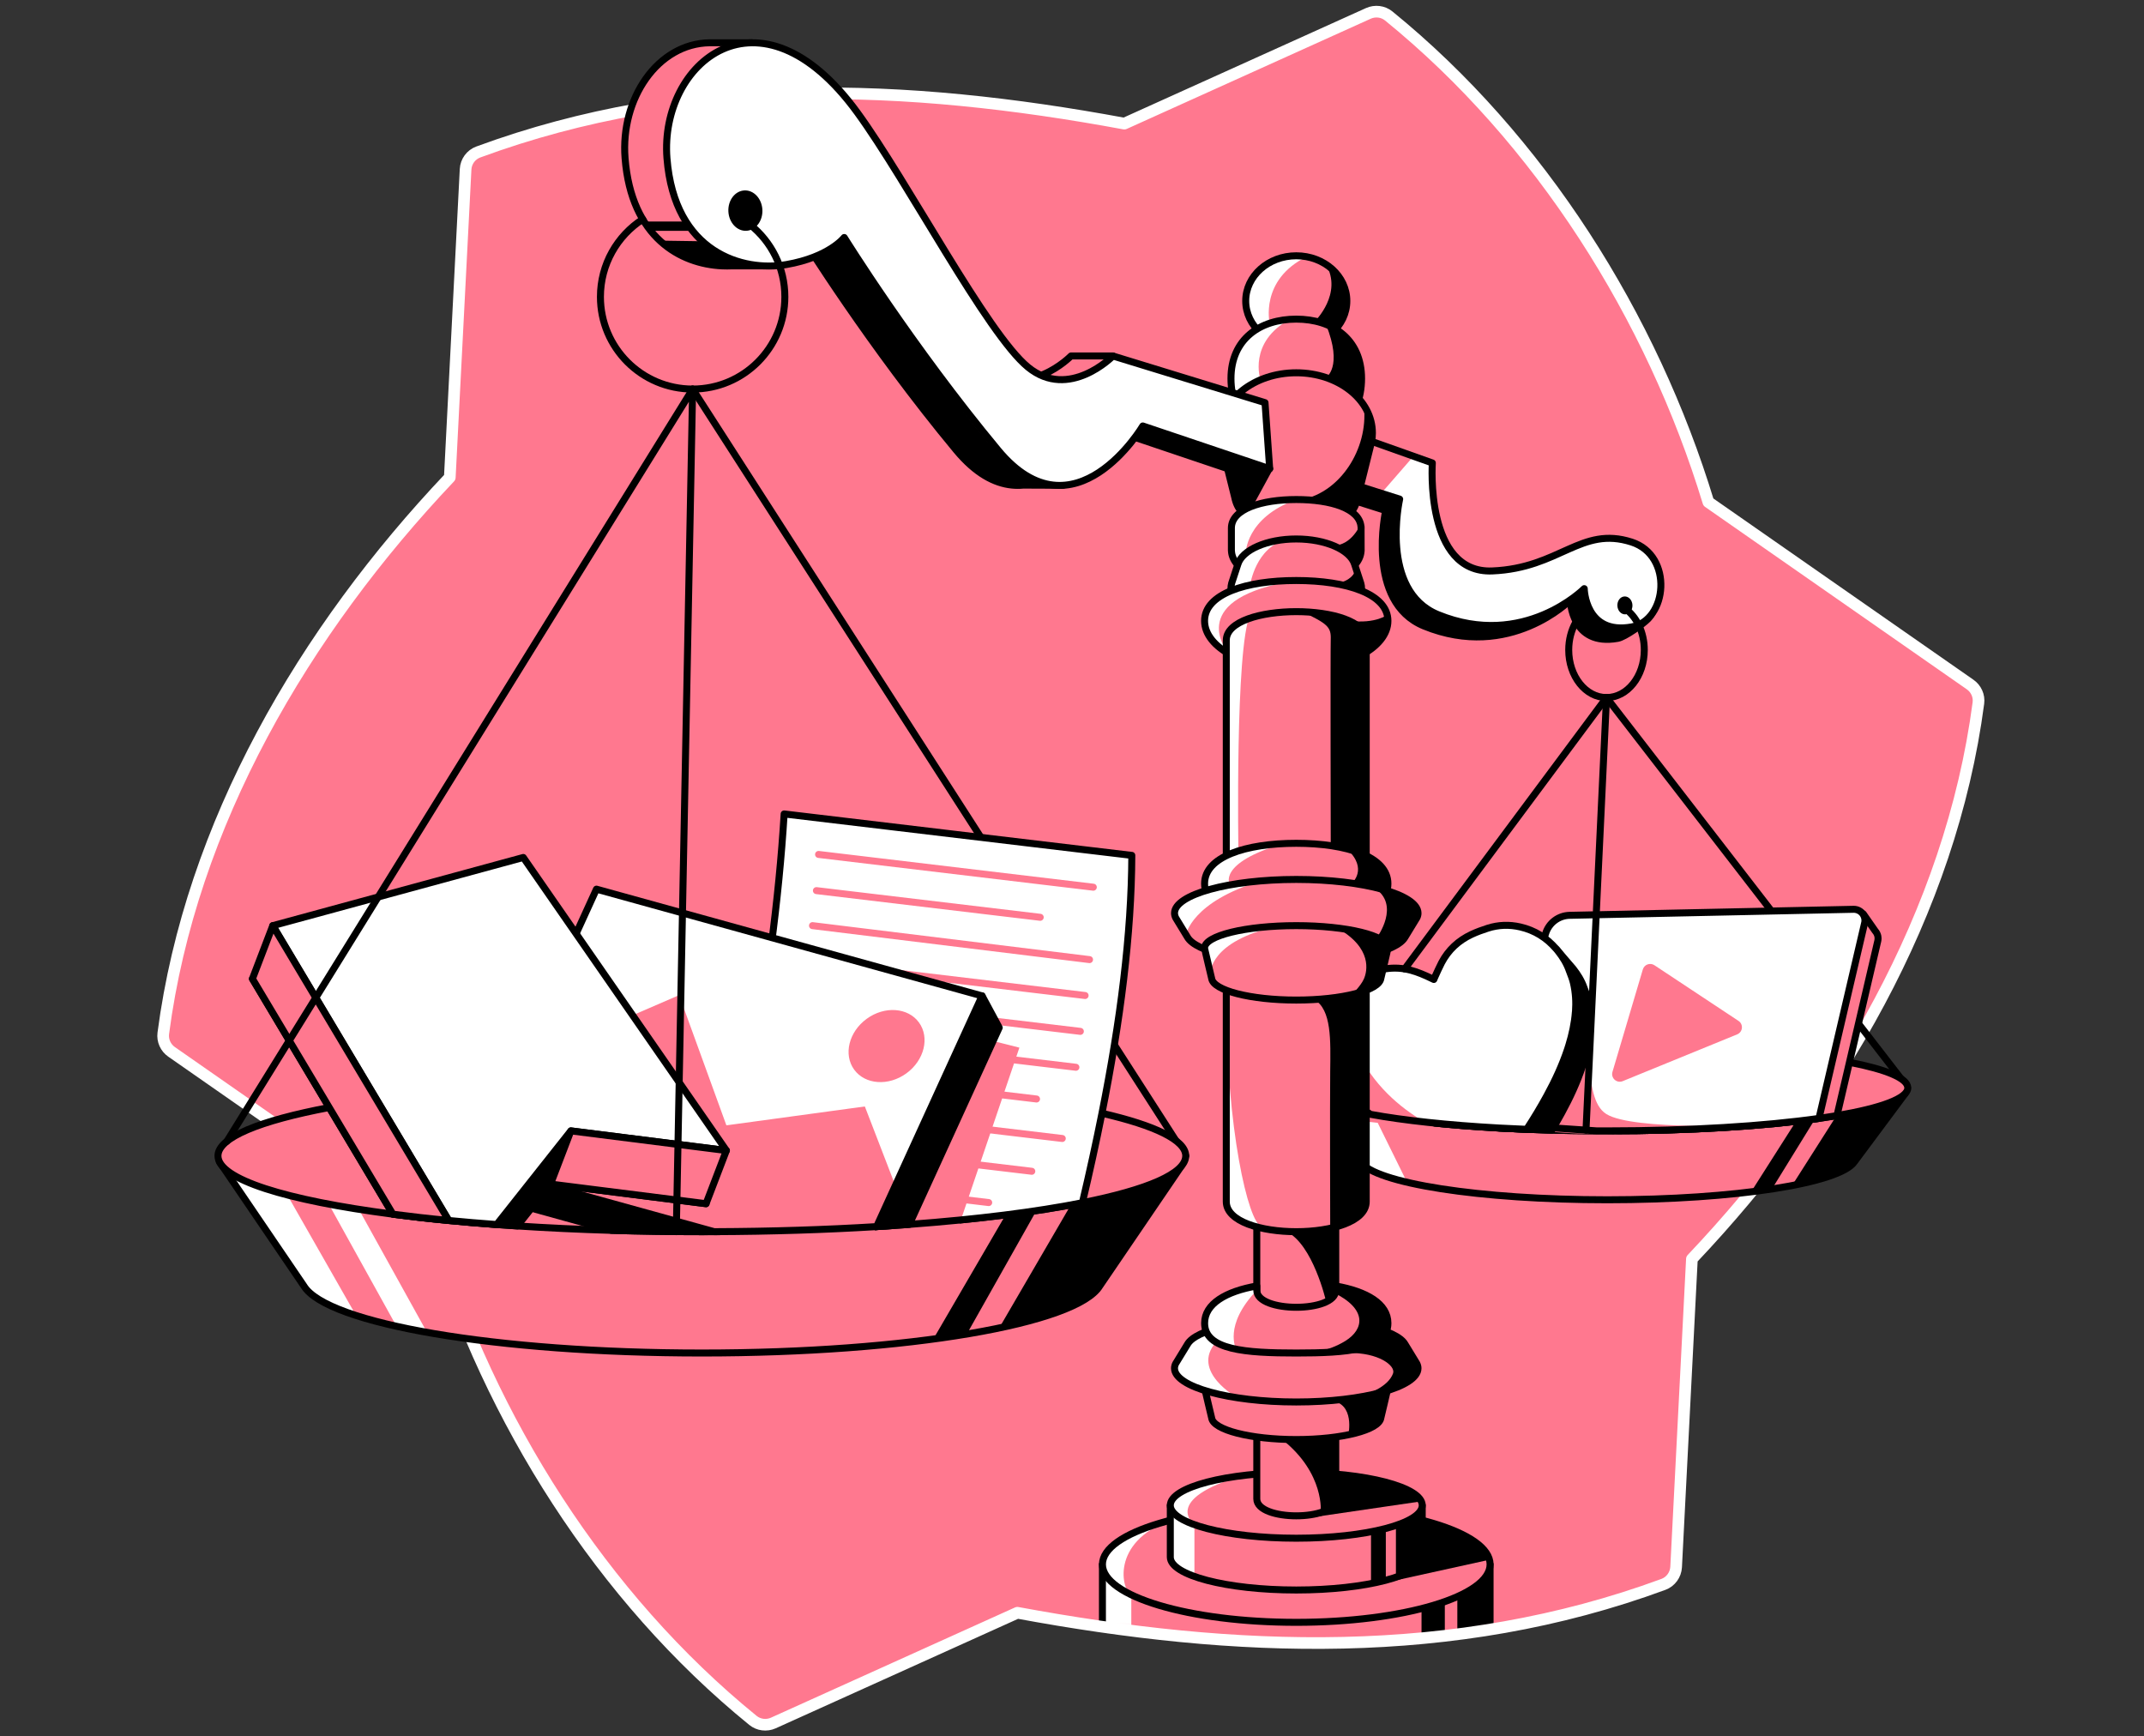 <svg width="368" height="298" viewBox="0 0 368 298" fill="none" xmlns="http://www.w3.org/2000/svg">
<rect x="0" y="0" width="368" height="298" fill="#333333" stroke="none"/>
<path d="M293.229 86.169C283.547 54.347 264.373 23.883 238.366 2.743C237.381 1.942 236.023 1.78 234.865 2.3L192.982 21.216C155.571 14.287 118.168 12.8 82.096 26.086C80.841 26.547 79.985 27.72 79.915 29.056C79.388 39.294 77.204 81.929 77.204 81.929C52.248 108.265 32.745 141.403 28.027 177.339C27.868 178.578 28.425 179.807 29.447 180.519L74.374 211.831C84.058 243.653 103.233 274.121 129.24 295.257C130.225 296.058 131.582 296.22 132.737 295.7L174.624 276.784C212.031 283.709 249.438 285.2 285.51 271.914C286.761 271.453 287.621 270.269 287.694 268.937L290.402 216.071C315.354 189.732 334.857 156.597 339.575 120.661C339.738 119.422 339.181 118.193 338.159 117.481L293.229 86.169Z" fill="#FF788F"/>
<mask id="mask0_6157_698" style="mask-type:alpha" maskUnits="userSpaceOnUse" x="28" y="2" width="312" height="294">
<path d="M293.229 86.169C283.547 54.347 264.373 23.883 238.366 2.743C237.381 1.942 236.023 1.78 234.865 2.3L192.982 21.216C155.571 14.287 118.168 12.8 82.096 26.086C80.841 26.547 79.985 27.72 79.915 29.056C79.388 39.294 77.204 81.929 77.204 81.929C52.248 108.265 32.745 141.403 28.027 177.339C27.868 178.578 28.425 179.807 29.447 180.519L74.374 211.831C84.058 243.653 103.233 274.121 129.24 295.257C130.225 296.058 131.582 296.22 132.737 295.7L174.624 276.784C212.031 283.709 249.438 285.2 285.51 271.914C286.761 271.453 287.621 270.269 287.694 268.937L290.402 216.071C315.354 189.732 334.857 156.597 339.575 120.661C339.738 119.422 339.181 118.193 338.159 117.481L293.229 86.169Z" fill="#FF642D"/>
</mask>
<g mask="url(#mask0_6157_698)">
<path d="M189.223 268.476V279.404C189.223 284.901 204.117 289.354 222.491 289.354C240.864 289.354 255.759 284.897 255.759 279.404V268.476H189.219H189.223Z" fill="#FF788F"/>
<path d="M194.178 273.7V284.628C194.178 284.628 189.226 282.986 189.226 280.894C189.226 278.802 188.909 270.044 188.909 270.044L194.178 273.7V273.7Z" fill="white"/>
<path d="M189.223 268.476V279.404C189.223 284.901 204.117 289.354 222.491 289.354C240.864 289.354 255.759 284.897 255.759 279.404V268.476H189.219H189.223Z" stroke="black" stroke-width="1.2" stroke-linecap="round" stroke-linejoin="round"/>
<path d="M222.494 278.426C240.867 278.426 255.762 273.971 255.762 268.476C255.762 262.98 240.867 258.525 222.494 258.525C204.121 258.525 189.226 262.98 189.226 268.476C189.226 273.971 204.121 278.426 222.494 278.426Z" fill="#FF788F"/>
<path d="M200.874 260.909C190.544 264.709 192.547 272.98 194.178 273.7C195.808 274.419 185.899 270 190.4 265.845C196.31 260.388 200.874 260.909 200.874 260.909Z" fill="white"/>
<path d="M222.494 278.426C240.867 278.426 255.762 273.971 255.762 268.476C255.762 262.98 240.867 258.525 222.494 258.525C204.121 258.525 189.226 262.98 189.226 268.476C189.226 273.971 204.121 278.426 222.494 278.426Z" stroke="black" stroke-width="1.2" stroke-linecap="round" stroke-linejoin="round"/>
<path d="M200.874 258.344V267.232C200.874 270.35 210.551 272.877 222.494 272.877C234.437 272.877 244.114 270.35 244.114 267.232V258.344H200.878H200.874Z" fill="#FF788F"/>
<path d="M205.014 261.665V270.685L200.874 268.475V267.232V258.344L205.014 261.665Z" fill="white"/>
<path d="M200.874 258.344V267.232C200.874 270.35 210.551 272.877 222.494 272.877C234.437 272.877 244.114 270.35 244.114 267.232V258.344H200.878H200.874Z" stroke="black" stroke-width="1.2" stroke-linecap="round" stroke-linejoin="round"/>
<path d="M222.494 263.989C234.435 263.989 244.114 261.462 244.114 258.344C244.114 255.227 234.435 252.699 222.494 252.699C210.554 252.699 200.874 255.227 200.874 258.344C200.874 261.462 210.554 263.989 222.494 263.989Z" fill="#FF788F"/>
<path d="M213.245 253.242C199.232 257.385 205.014 261.665 205.014 261.665C205.014 261.665 200.874 260.274 200.874 258.344C200.874 254.983 204.128 255.736 207.747 254.216C211.367 252.696 213.245 253.238 213.245 253.238V253.242Z" fill="white"/>
<path d="M222.494 263.989C234.435 263.989 244.114 261.462 244.114 258.344C244.114 255.227 234.435 252.699 222.494 252.699C210.554 252.699 200.874 255.227 200.874 258.344C200.874 261.462 210.554 263.989 222.494 263.989Z" stroke="black" stroke-width="1.2" stroke-linecap="round" stroke-linejoin="round"/>
<path d="M239.599 261.798V270.686C239.599 270.686 242.713 269.793 243.391 268.682C244.07 267.572 244.111 266.996 244.111 266.996V259.584C244.111 259.584 243.639 259.89 241.853 260.861C240.067 261.831 239.595 261.801 239.595 261.801L239.599 261.798Z" fill="black"/>
<path d="M237.865 262.314V271.202L235.323 271.778V262.89L237.865 262.314Z" fill="black"/>
<path d="M238.706 271.412L255.26 267.771C255.26 267.771 256.611 266.373 252.988 264.487C249.365 262.602 244.535 261.019 244.535 261.019L244.111 266.993L238.706 271.412V271.412Z" fill="black"/>
<path d="M250.139 274.013V284.942C250.139 284.942 253.53 283.396 254.434 282.197C255.338 280.998 255.766 279.404 255.766 279.404L255.511 269.708C255.511 269.708 255.024 271.283 252.954 272.486C250.881 273.689 250.143 274.013 250.143 274.013H250.139Z" fill="black"/>
<path d="M247.992 274.888V285.82L243.993 286.901V275.972L247.992 274.888Z" fill="black"/>
</g>
<path d="M293.229 86.169C283.547 54.347 264.373 23.883 238.366 2.743C237.381 1.942 236.023 1.78 234.865 2.3L192.982 21.216C155.571 14.287 118.168 12.8 82.096 26.086C80.841 26.547 79.985 27.72 79.915 29.056C79.388 39.294 77.204 81.929 77.204 81.929C52.248 108.265 32.745 141.403 28.027 177.339C27.868 178.578 28.425 179.807 29.447 180.519L74.374 211.831C84.058 243.653 103.233 274.121 129.24 295.257C130.225 296.058 131.582 296.22 132.737 295.7L174.624 276.784C212.031 283.709 249.438 285.2 285.51 271.914C286.761 271.453 287.621 270.269 287.694 268.937L290.402 216.071C315.354 189.732 334.857 156.597 339.575 120.661C339.738 119.422 339.181 118.193 338.159 117.481L293.229 86.169Z" stroke="white" stroke-width="2" stroke-linecap="round" stroke-linejoin="round"/>
<path d="M275.744 119.713L326.271 185.101" stroke="black" stroke-width="1.2" stroke-linecap="round" stroke-linejoin="round"/>
<path d="M118.883 66.773L203.519 198.376" stroke="black" stroke-width="1.2" stroke-linecap="round" stroke-linejoin="round"/>
<path d="M225.195 74.927L243.458 81.413C243.458 81.413 242.137 100.428 253.744 99.949C265.355 99.469 267.066 93.064 275.763 95.946C282.688 98.24 285.835 103.092 282.85 106.232C282.086 107.036 278.921 109.331 277.67 109.556C269.671 110.999 269.527 102.985 269.527 102.985C269.527 102.985 259.145 113.471 244.421 107.438C234.315 103.295 237.846 87.618 237.846 87.618L225.191 83.615V74.927H225.195Z" fill="black" stroke="black" stroke-width="1.2" stroke-linecap="round" stroke-linejoin="round"/>
<path d="M227.586 72.964L245.849 79.45C245.849 79.45 244.528 98.466 256.135 97.986C267.745 97.506 271.343 90.212 280.061 93.031C287.266 95.363 286.207 106.487 280.065 107.593C272.066 109.036 271.922 101.022 271.922 101.022C271.922 101.022 261.54 111.508 246.815 105.476C236.71 101.332 240.241 85.656 240.241 85.656L227.586 81.653V72.964V72.964Z" fill="white"/>
<path d="M242.613 78.299L237.082 84.656L231.105 82.767C231.105 82.767 232.175 74.466 233.869 74.388C235.562 74.311 242.613 78.303 242.613 78.303V78.299Z" fill="#FF788F"/>
<path d="M227.586 72.964L245.849 79.45C245.849 79.45 244.528 98.466 256.135 97.986C267.745 97.506 271.343 90.212 280.061 93.031C287.266 95.363 286.207 106.487 280.065 107.593C272.066 109.036 271.922 101.022 271.922 101.022C271.922 101.022 261.54 111.508 246.815 105.476C236.71 101.332 240.241 85.656 240.241 85.656L227.586 81.653V72.964V72.964Z" stroke="black" stroke-width="1.2" stroke-linecap="round" stroke-linejoin="round"/>
<path d="M327.017 187.669L224.461 187.256L233.474 199.372C235.924 203.051 253.976 205.906 275.892 205.906C297.807 205.906 315.86 203.051 318.309 199.372L327.02 187.669H327.017Z" fill="#FF788F"/>
<path d="M235.226 190.167L241.749 203.397L234.577 200.394L225.711 188.942L224.793 187.702L235.226 190.167Z" fill="white"/>
<path d="M327.017 187.669L224.461 187.256L233.474 199.372C235.924 203.051 253.976 205.906 275.892 205.906C297.807 205.906 315.86 203.051 318.309 199.372L327.02 187.669H327.017Z" stroke="black" stroke-width="1.2" stroke-linecap="round" stroke-linejoin="round"/>
<path d="M327.463 186.688C327.463 188.503 322.892 190.167 315.295 191.462C315.291 191.462 315.284 191.462 315.273 191.466C314.299 191.628 313.277 191.783 312.207 191.942C312.196 191.942 312.185 191.942 312.174 191.945C302.854 193.262 290.03 194.081 275.881 194.081C275.264 194.081 274.648 194.081 274.036 194.078C271.42 194.067 268.86 194.022 266.354 193.952C264.89 193.919 263.447 193.871 262.03 193.812C260.425 193.746 258.854 193.676 257.319 193.591C248.531 193.104 240.912 192.281 235.208 191.233C234.728 191.148 234.267 191.056 233.821 190.968C227.825 189.757 224.302 188.282 224.302 186.688C224.302 185.673 225.73 184.703 228.312 183.828C228.755 183.677 229.231 183.526 229.74 183.378C235.798 181.648 246.472 180.309 259.455 179.682C260.514 179.626 261.591 179.586 262.676 179.541C264.823 179.46 267.022 179.401 269.269 179.364C270.365 179.338 271.468 179.327 272.586 179.316C273.671 179.305 274.77 179.302 275.877 179.302C291.269 179.302 305.083 180.268 314.531 181.799C314.546 181.799 314.557 181.799 314.568 181.803C315.564 181.965 316.513 182.131 317.405 182.305C317.409 182.305 317.42 182.308 317.428 182.308C323.729 183.537 327.452 185.042 327.452 186.688H327.463Z" fill="#FF788F" stroke="black" stroke-width="1.2" stroke-linecap="round" stroke-linejoin="round"/>
<path d="M315.221 191.473L307.584 203.468L315.649 201.213L317.9 199.841L326.271 188.278C326.271 188.278 323.759 189.378 321.15 190.263C318.538 191.148 315.221 191.473 315.221 191.473Z" fill="black"/>
<path d="M311.562 192.011L304.138 204.05L300.56 204.548L308.267 192.443L311.562 192.011Z" fill="black"/>
<path d="M322.353 161.042V161.053C322.353 161.201 322.338 161.345 322.305 161.492L317.442 182.312L315.417 190.964L315.303 191.462C315.303 191.462 315.292 191.462 315.28 191.466C314.306 191.628 313.284 191.783 312.215 191.942C312.203 191.942 312.192 191.942 312.181 191.945C302.862 193.262 290.037 194.081 275.888 194.081C275.272 194.081 274.656 194.081 274.043 194.078C268.17 194.052 262.543 193.878 257.326 193.591L256.43 192.362C256.404 192.336 256.382 192.303 256.36 192.266L258.872 192.277L262.684 179.545L267.543 163.308C268.089 161.474 269.76 160.212 271.667 160.168L318.693 159.168L319.785 156.914L319.819 156.844L321.862 159.773C322.095 160.031 322.257 160.352 322.324 160.699C322.346 160.817 322.357 160.932 322.357 161.046L322.353 161.042Z" fill="#FF788F" stroke="black" stroke-width="1.2" stroke-linecap="round" stroke-linejoin="round"/>
<path d="M320.103 157.943C320.103 158.098 320.088 158.257 320.047 158.412L314.579 181.803L312.211 191.942C312.211 191.942 312.189 191.942 312.178 191.945C302.858 193.262 290.033 194.081 275.884 194.081C275.268 194.081 274.652 194.081 274.04 194.078L257.577 192.952C257.109 192.919 256.703 192.694 256.426 192.362C256.4 192.336 256.378 192.303 256.356 192.266C256.076 191.879 255.969 191.359 256.12 190.846L259.459 179.685L265.285 160.234C265.831 158.401 267.502 157.131 269.409 157.087L318.132 156.054C318.83 156.039 319.431 156.39 319.782 156.914C319.977 157.213 320.095 157.567 320.099 157.939L320.103 157.943Z" fill="white"/>
<path d="M268.052 166.584C274.416 176.671 271.162 188.355 275.733 191.204C280.304 194.052 301.578 193.1 301.578 193.1C301.578 193.1 287.628 194.207 278.862 194.565C270.096 194.926 262.78 193.838 262.78 193.838L268.052 166.58V166.584Z" fill="#FF788F"/>
<path d="M320.103 157.943C320.103 158.098 320.088 158.257 320.047 158.412L314.579 181.803L312.211 191.942C312.211 191.942 312.189 191.942 312.178 191.945C302.858 193.262 290.033 194.081 275.884 194.081C275.268 194.081 274.652 194.081 274.04 194.078L257.577 192.952C257.109 192.919 256.703 192.694 256.426 192.362C256.4 192.336 256.378 192.303 256.356 192.266C256.076 191.879 255.969 191.359 256.12 190.846L259.459 179.685L265.285 160.234C265.831 158.401 267.502 157.131 269.409 157.087L318.132 156.054C318.83 156.039 319.431 156.39 319.782 156.914C319.977 157.213 320.095 157.567 320.099 157.939L320.103 157.943Z" stroke="black" stroke-width="1.2" stroke-linecap="round" stroke-linejoin="round"/>
<path d="M283.964 165.65L298.398 175.206C299.279 175.789 299.146 177.121 298.169 177.519L278.522 185.548C277.5 185.965 276.453 185.016 276.766 183.958L281.979 166.374C282.23 165.525 283.23 165.163 283.964 165.65Z" fill="#FF788F"/>
<path d="M272.962 176.608C272.892 177.523 272.767 178.423 272.593 179.316C272.35 180.563 272.014 181.792 271.616 183.002C270.697 185.773 269.469 188.411 268.074 190.968C267.524 191.978 266.949 192.971 266.362 193.952C264.897 193.919 263.455 193.871 262.038 193.812C260.433 193.746 258.861 193.676 257.327 193.591C248.538 193.104 240.92 192.281 235.216 191.233C234.736 191.148 234.275 191.056 233.828 190.968C233.526 190.658 233.238 190.34 232.958 190.005C232.876 189.909 232.795 189.809 232.714 189.713L232.666 189.647C232.622 189.588 232.574 189.532 232.53 189.481L231.718 188.459L230.106 186.433L230.607 186.131C230.582 186.049 230.548 185.976 230.523 185.895C230.464 185.721 230.397 185.548 230.323 185.382C230.047 184.732 229.87 184.065 229.744 183.382C229.685 183.079 229.641 182.77 229.604 182.463C229.276 179.659 229.788 177.036 231.312 174.642C232.29 173.111 233.555 171.878 235.16 171.03C236.474 170.332 237.846 169.794 239.289 169.436C240.731 169.085 242.185 168.997 243.661 169.24C244.974 169.462 246.21 169.923 247.424 170.469C247.83 170.653 248.228 170.849 248.66 171.048C248.73 170.882 248.785 170.746 248.844 170.616C249.224 169.801 249.575 168.975 249.992 168.178C251.154 165.971 252.895 164.367 255.15 163.315C256.046 162.898 256.972 162.562 257.913 162.26C259.75 161.67 261.614 161.611 263.492 162.042C265.015 162.393 265.901 161.987 267.096 162.846C267.111 162.869 267.133 162.883 267.152 162.906L270.015 166.241C270.808 167.244 271.476 168.325 271.9 169.55C272.029 169.934 272.199 170.307 272.328 170.687C272.435 171 272.538 171.314 272.608 171.631C272.996 173.269 273.088 174.933 272.966 176.608H272.962Z" fill="black" stroke="black" stroke-width="1.2" stroke-linecap="round" stroke-linejoin="round"/>
<path d="M270.405 173.66C270.258 175.612 269.848 177.508 269.277 179.368C269.206 179.6 269.136 179.829 269.059 180.054C268.14 182.821 266.912 185.459 265.517 188.016C264.436 190.001 263.27 191.93 262.038 193.816C260.433 193.749 258.861 193.679 257.326 193.594C248.538 193.107 240.919 192.285 235.215 191.237C233.968 190.41 232.788 189.503 231.718 188.466C231.257 188.027 230.814 187.558 230.401 187.06C229.567 186.064 228.84 185.013 228.32 183.832C228.183 183.544 228.073 183.249 227.969 182.939C227.91 182.766 227.844 182.592 227.77 182.426C227.375 181.493 227.169 180.512 227.051 179.508C226.722 176.708 227.235 174.081 228.763 171.686C229.737 170.155 230.998 168.93 232.607 168.074C233.92 167.381 235.293 166.838 236.736 166.484C238.178 166.126 239.632 166.042 241.108 166.285C242.421 166.506 243.657 166.968 244.871 167.514C245.277 167.698 245.675 167.894 246.107 168.097C246.177 167.923 246.232 167.787 246.291 167.657C246.671 166.842 247.022 166.016 247.439 165.219C248.601 163.012 250.342 161.408 252.596 160.356C253.493 159.939 254.419 159.603 255.36 159.301C257.197 158.711 259.06 158.652 260.938 159.083C263.425 159.655 265.469 160.943 267.1 162.846C267.114 162.869 267.137 162.883 267.155 162.905C267.258 163.031 267.362 163.153 267.465 163.285C268.258 164.289 268.926 165.37 269.35 166.595C269.487 166.979 269.649 167.351 269.778 167.735C269.885 168.045 269.989 168.355 270.059 168.676C270.446 170.318 270.538 171.978 270.417 173.66H270.405Z" fill="white"/>
<path d="M230.67 169.347C230.511 187.485 247.269 193.908 247.269 193.908L227.427 191.687L223.704 172.35L230.67 169.347V169.347Z" fill="#FF788F"/>
<path d="M270.405 173.66C270.258 175.612 269.848 177.508 269.277 179.368C269.206 179.6 269.136 179.829 269.059 180.054C268.14 182.821 266.912 185.459 265.517 188.016C264.436 190.001 263.27 191.93 262.038 193.816C260.433 193.749 258.861 193.679 257.326 193.594C248.538 193.107 240.919 192.285 235.215 191.237C233.968 190.41 232.788 189.503 231.718 188.466C231.257 188.027 230.814 187.558 230.401 187.06C229.567 186.064 228.84 185.013 228.32 183.832C228.183 183.544 228.073 183.249 227.969 182.939C227.91 182.766 227.844 182.592 227.77 182.426C227.375 181.493 227.169 180.512 227.051 179.508C226.722 176.708 227.235 174.081 228.763 171.686C229.737 170.155 230.998 168.93 232.607 168.074C233.92 167.381 235.293 166.838 236.736 166.484C238.178 166.126 239.632 166.042 241.108 166.285C242.421 166.506 243.657 166.968 244.871 167.514C245.277 167.698 245.675 167.894 246.107 168.097C246.177 167.923 246.232 167.787 246.291 167.657C246.671 166.842 247.022 166.016 247.439 165.219C248.601 163.012 250.342 161.408 252.596 160.356C253.493 159.939 254.419 159.603 255.36 159.301C257.197 158.711 259.06 158.652 260.938 159.083C263.425 159.655 265.469 160.943 267.1 162.846C267.114 162.869 267.137 162.883 267.155 162.905C267.258 163.031 267.362 163.153 267.465 163.285C268.258 164.289 268.926 165.37 269.35 166.595C269.487 166.979 269.649 167.351 269.778 167.735C269.885 168.045 269.989 168.355 270.059 168.676C270.446 170.318 270.538 171.978 270.417 173.66H270.405Z" stroke="black" stroke-width="1.2" stroke-linecap="round" stroke-linejoin="round"/>
<path d="M202.793 200.095L37.653 199.368L52.163 220.697C56.107 227.176 85.177 232.205 120.462 232.205C155.748 232.205 184.818 227.176 188.762 220.697L202.789 200.095H202.793Z" fill="#FF788F"/>
<path d="M49.322 205.091L61.254 226.01L53.949 222.494L39.671 202.335L38.188 200.154L49.322 205.091Z" fill="white"/>
<path d="M56.435 206.659L68.046 227.597L73.33 228.722L61.593 207.552L56.435 206.659Z" fill="white"/>
<path d="M202.793 200.095L37.653 199.368L52.163 220.697C56.107 227.176 85.177 232.205 120.462 232.205C155.748 232.205 184.818 227.176 188.762 220.697L202.789 200.095H202.793Z" stroke="black" stroke-width="1.2" stroke-linecap="round" stroke-linejoin="round"/>
<path d="M222.494 59.394C227.287 59.394 231.172 55.925 231.172 51.646C231.172 47.367 227.287 43.898 222.494 43.898C217.702 43.898 213.817 47.367 213.817 51.646C213.817 55.925 217.702 59.394 222.494 59.394Z" fill="#FF788F"/>
<path d="M224.269 44.061C216.171 48.042 217.93 55.476 217.93 55.476L215.669 56.428C215.669 56.428 210.376 50.759 216.5 46C220 43 224.265 44.061 224.265 44.061H224.269Z" fill="white"/>
<path d="M222.494 59.394C227.287 59.394 231.172 55.925 231.172 51.646C231.172 47.367 227.287 43.898 222.494 43.898C217.702 43.898 213.817 47.367 213.817 51.646C213.817 55.925 217.702 59.394 222.494 59.394Z" stroke="black" stroke-width="1.2" stroke-linecap="round" stroke-linejoin="round"/>
<path d="M233.703 64.969C233.703 58.177 228.685 54.768 222.494 54.768C216.303 54.768 211.286 58.18 211.286 64.969C211.286 71.757 216.303 77.266 222.494 77.266C228.685 77.266 233.703 71.761 233.703 64.969V64.969Z" fill="#FF788F"/>
<path d="M221.454 54.768C214.127 58.73 216.351 65.19 216.351 65.19L211.5 67.374C211.5 67.374 210.009 64.46 212.452 59.937C214.894 55.413 221.454 54.771 221.454 54.771V54.768Z" fill="white"/>
<path d="M233.703 64.969C233.703 58.177 228.685 54.768 222.494 54.768C216.303 54.768 211.286 58.18 211.286 64.969C211.286 71.757 216.303 77.266 222.494 77.266C228.685 77.266 233.703 71.761 233.703 64.969V64.969Z" stroke="black" stroke-width="1.2" stroke-linecap="round" stroke-linejoin="round"/>
<path d="M235.426 75.801C235.514 75.314 235.562 74.816 235.562 74.311C235.562 68.603 229.711 63.977 222.494 63.977C215.278 63.977 209.426 68.603 209.426 74.311C209.426 74.816 209.474 75.314 209.563 75.801C209.589 75.953 209.622 76.1 209.659 76.248L211.92 85.324C212.81 89.699 216.602 89.441 222.494 89.441C228.386 89.441 232.113 89.895 232.998 85.519C232.998 85.519 235.411 75.879 235.418 75.831V75.805L235.426 75.801Z" fill="#FF788F" stroke="black" stroke-width="1.2" stroke-linecap="round" stroke-linejoin="round"/>
<path d="M233.629 94.415L233.618 90.743C233.618 90.707 233.629 90.67 233.629 90.633C233.629 90.592 233.618 90.559 233.618 90.518V90.374H233.603C233.341 87.286 228.475 85.73 222.494 85.73C216.514 85.73 211.359 87.368 211.359 90.633V94.367C211.359 94.367 211.359 94.4 211.359 94.418C211.359 94.437 211.363 94.451 211.363 94.47V94.551H211.37C211.507 97.75 216.429 100.325 222.494 100.325C228.56 100.325 233.481 97.75 233.618 94.551H233.629V94.422C233.629 94.422 233.629 94.422 233.629 94.418C233.629 94.418 233.629 94.418 233.629 94.415V94.415Z" fill="#FF788F"/>
<path d="M222.494 85.733C213.765 88.877 213.817 94.979 213.817 94.979L212.26 97.51C212.26 97.51 211.112 93.835 211.36 90.636C211.607 87.438 214.717 86.63 216.909 86.275C219.1 85.921 222.494 85.737 222.494 85.737V85.733Z" fill="white"/>
<path d="M233.629 94.415L233.618 90.743C233.618 90.707 233.629 90.67 233.629 90.633C233.629 90.592 233.618 90.559 233.618 90.518V90.374H233.603C233.341 87.286 228.475 85.73 222.494 85.73C216.514 85.73 211.359 87.368 211.359 90.633V94.367C211.359 94.367 211.359 94.4 211.359 94.418C211.359 94.437 211.363 94.451 211.363 94.47V94.551H211.37C211.507 97.75 216.429 100.325 222.494 100.325C228.56 100.325 233.481 97.75 233.618 94.551H233.629V94.422C233.629 94.422 233.629 94.422 233.629 94.418C233.629 94.418 233.629 94.418 233.629 94.415V94.415Z" stroke="black" stroke-width="1.2" stroke-linecap="round" stroke-linejoin="round"/>
<path d="M211.4 100.133C211.323 100.406 211.282 100.683 211.282 100.967C211.282 104.162 216.3 106.752 222.491 106.752C228.682 106.752 233.699 104.162 233.699 100.967C233.699 100.683 233.659 100.406 233.581 100.133C233.559 100.048 233.53 99.967 233.5 99.882L232.508 96.849C232.508 96.849 232.5 96.831 232.497 96.82C231.733 94.37 227.545 92.499 222.487 92.499C217.429 92.499 213.241 94.374 212.478 96.82C212.478 96.82 211.404 100.089 211.397 100.118V100.133H211.4Z" fill="#FF788F"/>
<path d="M220.842 92.57C215.51 93.916 214.592 100.325 214.592 100.325L211 101.5C211 101.5 211.607 96.278 213.817 94.979C216.023 93.68 220.842 92.57 220.842 92.57Z" fill="white"/>
<path d="M211.4 100.133C211.323 100.406 211.282 100.683 211.282 100.967C211.282 104.162 216.3 106.752 222.491 106.752C228.682 106.752 233.699 104.162 233.699 100.967C233.699 100.683 233.659 100.406 233.581 100.133C233.559 100.048 233.53 99.967 233.5 99.882L232.508 96.849C232.508 96.849 232.5 96.831 232.497 96.82C231.733 94.37 227.545 92.499 222.487 92.499C217.429 92.499 213.241 94.374 212.478 96.82C212.478 96.82 211.404 100.089 211.397 100.118V100.133H211.4Z" stroke="black" stroke-width="1.2" stroke-linecap="round" stroke-linejoin="round"/>
<path d="M238.226 106.553C238.226 101.941 231.183 99.628 222.491 99.628C213.798 99.628 206.755 101.945 206.755 106.553C206.755 111.161 213.798 114.898 222.491 114.898C231.183 114.898 238.226 111.161 238.226 106.553Z" fill="#FF788F"/>
<path d="M222.494 99.628C203.438 102.572 210.485 111.545 210.485 111.545C210.485 111.545 203.984 108.789 207.998 103.524C212.013 98.263 222.494 99.624 222.494 99.624V99.628Z" fill="white"/>
<path d="M238.226 106.553C238.226 101.941 231.183 99.628 222.491 99.628C213.798 99.628 206.755 101.945 206.755 106.553C206.755 111.161 213.798 114.898 222.491 114.898C231.183 114.898 238.226 111.161 238.226 106.553Z" stroke="black" stroke-width="1.2" stroke-linecap="round" stroke-linejoin="round"/>
<path d="M203.519 198.376C203.519 201.409 196.893 204.202 185.78 206.412C177.885 207.983 167.728 209.264 156.077 210.131C154.239 210.271 152.369 210.396 150.461 210.511C147.045 210.721 143.521 210.891 139.906 211.031C134.327 211.237 128.535 211.359 122.584 211.381C121.883 211.385 121.174 211.385 120.466 211.385C115.164 211.385 109.981 211.308 104.955 211.156C99.351 210.99 93.946 210.736 88.799 210.4C87.6 210.322 86.42 210.245 85.254 210.156C82.417 209.95 79.672 209.717 77.023 209.459C73.662 209.142 70.463 208.777 67.441 208.382C49.097 205.998 37.413 202.398 37.413 198.372C37.413 195.214 44.585 192.325 56.513 190.071C59.022 189.595 61.745 189.152 64.652 188.735C71.201 187.806 78.698 187.035 86.899 186.466C88.726 186.337 90.596 186.223 92.493 186.116C97.027 185.861 101.746 185.666 106.605 185.544C109.781 185.459 113.021 185.404 116.312 185.378C117.691 185.367 119.075 185.363 120.47 185.363C123.237 185.363 125.971 185.385 128.668 185.43C140.4 185.607 151.417 186.171 161.198 187.035C162.976 187.19 164.717 187.359 166.407 187.536C175.361 188.47 183.091 189.665 189.145 191.06C198.221 193.144 203.523 195.664 203.523 198.376H203.519Z" fill="#FF788F" stroke="black" stroke-width="1.2" stroke-linecap="round" stroke-linejoin="round"/>
<path d="M194.266 146.797C194.218 160.375 192.289 175.287 189.142 191.056C188.138 196.088 187.013 201.213 185.78 206.412C177.885 207.983 167.728 209.263 156.077 210.131C154.239 210.271 152.369 210.396 150.461 210.511C147.045 210.721 143.521 210.891 139.906 211.031L123.698 209.097C125.532 201.147 127.207 193.251 128.664 185.43C131.59 169.838 133.678 154.549 134.593 139.688L194.266 146.801V146.797Z" fill="white"/>
<path d="M170.462 178.659L174.97 179.796L164.079 211.865L152.911 211.385L170.462 178.659Z" fill="#FF788F"/>
<path d="M194.266 146.797C194.218 160.375 192.289 175.287 189.142 191.056C188.138 196.088 187.013 201.213 185.78 206.412C177.885 207.983 167.728 209.263 156.077 210.131C154.239 210.271 152.369 210.396 150.461 210.511C147.045 210.721 143.521 210.891 139.906 211.031L123.698 209.097C125.532 201.147 127.207 193.251 128.664 185.43C131.59 169.838 133.678 154.549 134.593 139.688L194.266 146.801V146.797Z" stroke="black" stroke-width="1.2" stroke-linecap="round" stroke-linejoin="round"/>
<path d="M140.5 146.639L187.658 152.261" stroke="#FF788F" stroke-width="1.2" stroke-linecap="round" stroke-linejoin="round"/>
<path d="M140.131 152.848L178.545 157.427" stroke="#FF788F" stroke-width="1.2" stroke-linecap="round" stroke-linejoin="round"/>
<path d="M139.459 158.858L187.009 164.688" stroke="#FF788F" stroke-width="1.2" stroke-linecap="round" stroke-linejoin="round"/>
<path d="M138.297 165.134L186.249 170.849" stroke="#FF788F" stroke-width="1.2" stroke-linecap="round" stroke-linejoin="round"/>
<path d="M182.331 195.387L134.383 189.672" stroke="#FF788F" stroke-width="1.2" stroke-linecap="round" stroke-linejoin="round"/>
<path d="M177.099 201.014L133.069 195.767" stroke="#FF788F" stroke-width="1.2" stroke-linecap="round" stroke-linejoin="round"/>
<path d="M169.702 206.386L131.402 201.822" stroke="#FF788F" stroke-width="1.2" stroke-linecap="round" stroke-linejoin="round"/>
<path d="M177.911 188.61L135.906 183.603" stroke="#FF788F" stroke-width="1.2" stroke-linecap="round" stroke-linejoin="round"/>
<path d="M184.67 183.164L136.722 177.449" stroke="#FF788F" stroke-width="1.2" stroke-linecap="round" stroke-linejoin="round"/>
<path d="M185.434 177.003L137.482 171.288" stroke="#FF788F" stroke-width="1.2" stroke-linecap="round" stroke-linejoin="round"/>
<path d="M229.272 257.234C229.272 261.119 215.717 261.119 215.717 257.234V202.873C215.717 199.169 229.272 199.169 229.272 202.873V257.234Z" fill="#FF788F" stroke="black" stroke-width="1.2" stroke-linecap="round" stroke-linejoin="round"/>
<path d="M234.503 206.22C234.503 213.104 210.481 213.104 210.481 206.22V109.896C210.481 103.328 234.503 103.328 234.503 109.896V206.22Z" fill="#FF788F"/>
<path d="M214.592 105.454C211.965 111.098 212.566 146.3 212.566 146.3L209.906 147.163L210.482 108.501L214.588 105.454H214.592Z" fill="white"/>
<path d="M210.482 171.631C210.482 193.691 214.26 209.821 216.495 210.485C218.731 211.149 211.945 210.821 211 207.5C210.055 204.183 210.482 171.628 210.482 171.628V171.631Z" fill="white"/>
<path d="M234.503 206.22C234.503 213.104 210.481 213.104 210.481 206.22V109.896C210.481 103.328 234.503 103.328 234.503 109.896V206.22Z" stroke="black" stroke-width="1.2" stroke-linecap="round" stroke-linejoin="round"/>
<path d="M238.226 151.653C238.226 147.041 231.183 144.728 222.491 144.728C213.798 144.728 206.755 147.045 206.755 151.653C206.755 156.261 213.798 159.998 222.491 159.998C231.183 159.998 238.226 156.261 238.226 151.653Z" fill="#FF788F"/>
<path d="M220.413 144.727C208.699 148.166 211.105 151.866 211.105 151.866L206.759 152.848C206.759 152.848 205.888 149.236 210.946 146.639C216.005 144.045 220.41 144.724 220.41 144.724L220.413 144.727Z" fill="white"/>
<path d="M238.226 151.653C238.226 147.041 231.183 144.728 222.491 144.728C213.798 144.728 206.755 147.045 206.755 151.653C206.755 156.261 213.798 159.998 222.491 159.998C231.183 159.998 238.226 156.261 238.226 151.653Z" stroke="black" stroke-width="1.2" stroke-linecap="round" stroke-linejoin="round"/>
<path d="M243.174 157.549C243.318 157.276 243.391 156.999 243.391 156.715C243.391 153.52 234.035 150.93 222.494 150.93C210.954 150.93 201.597 153.52 201.597 156.715C201.597 156.999 201.675 157.276 201.815 157.549C201.859 157.633 201.911 157.715 201.966 157.799L203.815 160.832C203.815 160.832 203.826 160.851 203.833 160.862C205.253 163.311 213.064 165.182 222.491 165.182C231.917 165.182 239.728 163.308 241.148 160.862C241.148 160.862 243.148 157.593 243.163 157.563L243.17 157.549H243.174Z" fill="#FF788F"/>
<path d="M216.495 151.173C204.501 154.733 203.564 160.419 203.564 160.419C203.564 160.419 200.257 157.121 202.5 155C204.743 152.875 216.495 151.177 216.495 151.177V151.173Z" fill="white"/>
<path d="M243.174 157.549C243.318 157.276 243.391 156.999 243.391 156.715C243.391 153.52 234.035 150.93 222.494 150.93C210.954 150.93 201.597 153.52 201.597 156.715C201.597 156.999 201.675 157.276 201.815 157.549C201.859 157.633 201.911 157.715 201.966 157.799L203.815 160.832C203.815 160.832 203.826 160.851 203.833 160.862C205.253 163.311 213.064 165.182 222.491 165.182C231.917 165.182 239.728 163.308 241.148 160.862C241.148 160.862 243.148 157.593 243.163 157.563L243.17 157.549H243.174Z" stroke="black" stroke-width="1.2" stroke-linecap="round" stroke-linejoin="round"/>
<path d="M238.226 162.703C238.226 160.581 231.183 158.858 222.491 158.858C213.798 158.858 206.755 160.577 206.755 162.703C206.755 162.846 207.969 167.916 207.969 167.916C208.224 169.978 214.625 171.631 222.491 171.631C230.357 171.631 236.758 169.978 237.012 167.916C237.012 167.916 238.226 162.85 238.226 162.703Z" fill="#FF788F"/>
<path d="M219.288 158.939C207.493 161.544 207.762 167.027 207.762 167.027C207.762 167.027 205.966 163.584 206.703 162.304C207.441 161.024 211.935 159.341 214.813 158.939C217.691 158.541 219.288 158.939 219.288 158.939Z" fill="white"/>
<path d="M238.226 162.703C238.226 160.581 231.183 158.858 222.491 158.858C213.798 158.858 206.755 160.577 206.755 162.703C206.755 162.846 207.969 167.916 207.969 167.916C208.224 169.978 214.625 171.631 222.491 171.631C230.357 171.631 236.758 169.978 237.012 167.916C237.012 167.916 238.226 162.85 238.226 162.703Z" stroke="black" stroke-width="1.2" stroke-linecap="round" stroke-linejoin="round"/>
<path d="M238.226 238.126C238.226 236.005 231.183 238.045 222.491 238.045C213.798 238.045 206.755 236.001 206.755 238.126C206.755 238.27 207.969 243.339 207.969 243.339C208.224 245.402 214.625 247.055 222.491 247.055C230.357 247.055 236.758 245.402 237.012 243.339C237.012 243.339 238.226 238.274 238.226 238.126Z" fill="#FF788F" stroke="black" stroke-width="1.2" stroke-linecap="round" stroke-linejoin="round"/>
<path d="M201.811 233.99C201.667 234.263 201.594 234.54 201.594 234.824C201.594 238.019 210.95 240.609 222.491 240.609C234.031 240.609 243.388 238.019 243.388 234.824C243.388 234.54 243.31 234.263 243.17 233.99C243.126 233.906 243.074 233.824 243.019 233.74L241.17 230.707C241.17 230.707 241.159 230.688 241.152 230.677C239.731 228.227 231.921 226.357 222.494 226.357C213.068 226.357 205.257 228.231 203.837 230.677C203.837 230.677 201.837 233.946 201.822 233.976L201.815 233.99H201.811Z" fill="#FF788F"/>
<path d="M208.718 230.341C204.279 235.403 212.411 239.89 212.411 239.89C212.411 239.89 200.959 239.045 201.597 234.82C202.239 230.596 206.5 228.5 206.5 228.5L208.718 230.338V230.341Z" fill="white"/>
<path d="M201.811 233.99C201.667 234.263 201.594 234.54 201.594 234.824C201.594 238.019 210.95 240.609 222.491 240.609C234.031 240.609 243.388 238.019 243.388 234.824C243.388 234.54 243.31 234.263 243.17 233.99C243.126 233.906 243.074 233.824 243.019 233.74L241.17 230.707C241.17 230.707 241.159 230.688 241.152 230.677C239.731 228.227 231.921 226.357 222.494 226.357C213.068 226.357 205.257 228.231 203.837 230.677C203.837 230.677 201.837 233.946 201.822 233.976L201.815 233.99H201.811Z" stroke="black" stroke-width="1.2" stroke-linecap="round" stroke-linejoin="round"/>
<path d="M238.226 227.08C238.226 231.692 231.183 232.205 222.494 232.205C213.806 232.205 206.762 231.692 206.762 227.08C206.762 223.756 210.422 221.627 215.717 220.697V221.443C215.717 225.328 229.272 225.328 229.272 221.443V220.697C234.57 221.627 238.226 223.756 238.226 227.08Z" fill="#FF788F"/>
<path d="M215.717 221.443C209.924 227.478 212.182 231.548 212.182 231.548C212.182 231.548 206 231 206.759 225.556C209 221 215.713 220.697 215.713 220.697V221.443H215.717Z" fill="white"/>
<path d="M238.226 227.08C238.226 231.692 231.183 232.205 222.494 232.205C213.806 232.205 206.762 231.692 206.762 227.08C206.762 223.756 210.422 221.627 215.717 220.697V221.443C215.717 225.328 229.272 225.328 229.272 221.443V220.697C234.57 221.627 238.226 223.756 238.226 227.08Z" stroke="black" stroke-width="1.2" stroke-linecap="round" stroke-linejoin="round"/>
<path d="M183.803 206.788L171.506 227.906L184.493 223.94L188.116 221.52L201.597 201.162C201.597 201.162 197.553 203.095 193.351 204.656C189.149 206.216 183.803 206.788 183.803 206.788V206.788Z" fill="black"/>
<path d="M177.911 207.736L165.957 228.932L160.19 229.814L172.602 208.503L177.911 207.736Z" fill="black"/>
<path d="M171.506 176.372L166.404 187.533L156.077 210.131C145.285 210.935 133.21 211.385 120.466 211.385C115.164 211.385 109.981 211.308 104.956 211.156L83.73 205.283L80.797 199.819L87.195 197.712L92.493 186.12L105.317 158.058L160.895 173.439L168.569 170.908L171.51 176.372H171.506Z" fill="black" stroke="black" stroke-width="1.2" stroke-linecap="round" stroke-linejoin="round"/>
<path d="M168.566 170.908L161.194 187.031L150.461 210.511C141.78 211.042 132.394 211.344 122.584 211.381L80.793 199.822L86.896 186.474L102.377 152.597L168.569 170.915L168.566 170.908Z" fill="white"/>
<path d="M153.682 203.468L148.443 189.89L124.679 193.13L116.563 170.79L88.515 182.917L80.79 199.819L146.982 218.129L153.682 203.468Z" fill="#FF788F"/>
<path d="M155.579 184.205C158.649 181.97 159.614 178.063 157.732 175.478C155.851 172.893 151.836 172.61 148.765 174.845C145.694 177.08 144.73 180.987 146.612 183.572C148.493 186.157 152.508 186.44 155.579 184.205Z" fill="#FF788F"/>
<path d="M168.566 170.908L161.194 187.031L150.461 210.511C141.78 211.042 132.394 211.344 122.584 211.381L80.793 199.822L86.896 186.474L102.377 152.597L168.569 170.915L168.566 170.908Z" stroke="black" stroke-width="1.2" stroke-linecap="round" stroke-linejoin="round"/>
<path d="M121.189 206.578L94.496 203.209L88.799 210.396C87.6 210.319 86.42 210.241 85.254 210.153C82.417 209.946 79.672 209.714 77.023 209.455C73.662 209.138 70.463 208.773 67.441 208.378L56.513 190.067L43.331 167.979L51.023 165.887L86.328 156.283L106.605 185.54L113.921 196.092L121.189 206.578V206.578Z" fill="black" stroke="black" stroke-width="1.2" stroke-linecap="round" stroke-linejoin="round"/>
<path d="M124.679 197.45L113.917 196.092L97.983 194.081L85.25 210.156C82.413 209.95 79.668 209.717 77.019 209.459L64.648 188.739L51.016 165.894L46.817 158.862L89.818 147.159L116.308 185.374L124.679 197.45Z" fill="white" stroke="black" stroke-width="1.2" stroke-linecap="round" stroke-linejoin="round"/>
<path d="M97.986 194.082L94.492 203.209L121.185 206.581L124.679 197.454L97.986 194.082Z" fill="#FF788F" stroke="black" stroke-width="1.2" stroke-linecap="round" stroke-linejoin="round"/>
<path d="M77.019 209.459C73.658 209.142 70.459 208.776 67.438 208.382L56.509 190.071L43.327 167.982L46.817 158.858L51.016 165.89L64.648 188.735L77.019 209.455V209.459Z" fill="#FF788F" stroke="black" stroke-width="1.2" stroke-linecap="round" stroke-linejoin="round"/>
<path d="M210.563 77.96L209.935 69.101L190.673 63.191L191.023 61.091H183.833C183.833 61.091 176.306 68.776 169.259 63.014C162.212 57.247 148.624 31.181 139.954 19.293C135.574 13.291 131.177 9.845 127.089 8.31L129.033 7.34H121.957C121.923 7.34 121.89 7.34 121.857 7.34H121.839C112.855 7.45 106.487 16.954 107.287 27.141C108.361 40.836 116.865 45.297 123.927 45.629H123.949C124.528 45.655 125.096 45.655 125.653 45.629H131.099L129.627 45.005C135.578 43.541 137.718 40.751 137.718 40.751C137.718 40.751 149.288 59.387 164.142 77.262C167.451 81.247 170.68 82.936 173.657 83.246H173.664C174.34 83.317 175 83.317 175.646 83.254L182.464 83.283L179.866 81.981C185.33 79.221 188.965 73.1 188.965 73.1L210.743 80.439H217.934L210.57 77.956L210.563 77.96Z" fill="#FF788F" stroke="black" stroke-width="1.2" stroke-linecap="round" stroke-linejoin="round"/>
<path d="M217.13 69.101L191.027 61.095C191.027 61.095 183.5 68.78 176.453 63.017C169.407 57.251 155.818 31.185 147.148 19.301C130.332 -3.758 113.198 10.815 114.478 27.148C115.758 43.482 127.609 46.684 134.977 45.404C142.344 44.124 144.905 40.759 144.905 40.759C144.905 40.759 156.475 59.394 171.329 77.27C184.371 92.968 196.151 73.104 196.151 73.104L217.93 80.443L217.13 69.101Z" fill="white" stroke="black" stroke-width="1.2" stroke-linecap="round" stroke-linejoin="round"/>
<path d="M139.828 44.057L152.21 61.944C152.21 61.944 160.914 74.056 164.142 77.27C167.37 80.483 170.418 83.638 174.856 83.302C179.294 82.966 179.579 83.276 179.579 83.276C179.579 83.276 178.136 84.475 171.812 78.31C165.489 72.145 151.461 50.72 151.461 50.72L144.909 40.759L141.787 43.482L139.832 44.061L139.828 44.057Z" fill="black"/>
<path d="M113.257 41.297L120.562 41.404C120.562 41.404 123.454 43.858 125.698 44.529L127.941 45.201C127.941 45.201 123.561 46.086 120.769 45.201C117.976 44.315 113.261 41.297 113.261 41.297H113.257Z" fill="black"/>
<path d="M110.556 38.018H117.743L118.883 39.619H111.696L110.556 38.018Z" fill="black"/>
<path d="M196.152 73.104L194.801 75.071L210.74 80.439H217.93L196.152 73.104Z" fill="black"/>
<path d="M218.41 80.66L214.938 87.035L213.082 87.77C213.082 87.77 212.134 86.958 211.359 84.102C210.585 81.247 210.337 80.302 210.337 80.302L218.41 80.656V80.66Z" fill="black"/>
<path d="M223.494 85.733C230.098 84.431 234.813 77.015 234.123 69.898C233.961 68.238 236.09 73.152 234.699 78.72C233.308 84.287 231.998 87.77 231.998 87.77C231.998 87.77 229.7 86.231 227.589 86.172C225.479 86.113 223.498 85.733 223.498 85.733H223.494Z" fill="black"/>
<path d="M227.586 55.668C230.578 63.054 227.586 64.788 227.586 64.788C227.586 64.788 229.095 64.729 231.168 66.585L233.245 68.441C233.245 68.441 234.234 63.508 232.526 59.918C230.818 56.328 227.586 55.668 227.586 55.668Z" fill="black"/>
<path d="M227.586 45.374C230.519 50.385 225.719 55.103 225.719 55.103L229.515 56.509C229.515 56.509 231.71 53.864 230.939 50.263C230.168 46.658 227.586 45.374 227.586 45.374Z" fill="black"/>
<path d="M228.796 93.618C232.02 93.68 233.533 89.95 233.533 89.95L233.629 94.555C233.629 94.555 233.242 96.237 232.876 96.547C232.511 96.857 231.862 95.687 231.862 95.687L228.796 93.621V93.618Z" fill="black"/>
<path d="M232.729 97.51C232.382 99.746 229.334 100.177 229.334 100.177L233.703 101.395C233.703 101.395 233.946 101 233.585 100.133C233.223 99.266 232.725 97.51 232.725 97.51H232.729Z" fill="black"/>
<path d="M231.559 106.531C236.167 107.136 238.226 105.453 238.226 105.453C238.226 105.453 239.03 107.128 237.341 109.32C235.651 111.511 235.105 111.545 235.105 111.545C235.105 111.545 234.843 109.261 234.245 108.497C233.644 107.733 231.559 106.527 231.559 106.527V106.531Z" fill="black"/>
<path d="M223.494 104.97C227.859 107.051 228.486 107.601 228.412 109.726C228.338 111.855 228.412 145.126 228.412 145.126L234.503 146.853V109.892L232.729 107.261C232.729 107.261 230.84 105.771 227.586 105.45C224.332 105.129 223.494 104.97 223.494 104.97V104.97Z" fill="black"/>
<path d="M231.22 145.728C234.902 149.17 232.031 151.568 232.031 151.568L238.226 152.848C238.226 152.848 239.019 150.398 237.193 148.864C235.367 147.329 231.22 145.728 231.22 145.728Z" fill="black"/>
<path d="M235.876 152.361C240.488 155.294 236.348 160.876 236.348 160.876C236.348 160.876 237.887 161.57 238.056 162.134L238.226 162.699C238.226 162.699 240.089 162.599 241.502 160.286C242.915 157.973 243.391 156.715 243.391 156.715C243.391 156.715 243.661 155.8 242.403 154.955C241.145 154.11 239.562 153.125 238.226 152.848C236.891 152.571 235.876 152.361 235.876 152.361Z" fill="black"/>
<path d="M229.511 159.26C235.625 162.699 234.666 166.713 234.105 167.99C233.544 169.266 232.017 170.687 232.017 170.687C232.017 170.687 233.743 170.458 235.566 169.462C237.388 168.465 237.488 165.927 237.488 165.927L238.23 162.699C238.23 162.699 238.178 161.607 236.909 161.098C235.64 160.588 231.223 159.5 231.223 159.5L229.511 159.257V159.26Z" fill="black"/>
<path d="M225.579 171.542C228.578 173.273 228.383 178.538 228.32 183.832C228.257 189.126 228.32 210.894 228.32 210.894C228.32 210.894 231.943 210.024 233.544 208.341C235.145 206.659 234.503 205.297 234.503 205.297L234.422 169.827C234.422 169.827 230.157 171.067 228.486 171.288C226.815 171.509 225.579 171.542 225.579 171.542V171.542Z" fill="black"/>
<path d="M220.852 211.385C225.357 213.606 227.578 223.217 227.578 223.217C227.578 223.217 229.272 222.793 229.272 221.446C229.272 220.099 229.32 210.488 229.32 210.488C229.32 210.488 227.818 210.99 225.084 211.282C222.35 211.573 220.849 211.392 220.849 211.392L220.852 211.385Z" fill="black"/>
<path d="M228.777 221.774C234.784 224.656 234.109 228.146 230.939 230.12C227.77 232.097 224.457 232.19 224.457 232.19C224.457 232.19 235.201 232.584 237.455 229.341C239.709 226.095 237.444 223.984 235.88 223.088C234.319 222.191 230.102 220.852 230.102 220.852L229.268 220.693L228.777 221.771V221.774Z" fill="black"/>
<path d="M231.43 232.201C236.643 232.098 239.58 234.404 239.108 235.702C238.226 238.123 234.596 239.307 233.039 239.816C231.482 240.325 241.617 238.052 242.974 235.975C244.332 233.898 241.768 231.681 241.768 231.681L240.709 230.116L238.127 228.6L231.434 232.197L231.43 232.201Z" fill="black"/>
<path d="M228.346 240.38C232.662 240.771 231.43 246.243 231.43 246.243C231.43 246.243 235.37 245.649 236.19 244.494C237.009 243.339 237.193 242.583 237.193 242.583L238.104 238.93L228.342 240.38H228.346Z" fill="black"/>
<path d="M220.011 246.999C227.457 252.862 226.682 259.58 226.682 259.58L229.272 257.824V246.612L223.214 247.014L220.011 246.996V246.999Z" fill="black"/>
<path d="M225.715 260.333L243.391 257.743C243.391 257.743 242.325 255.684 238.403 254.522C234.481 253.36 229.799 253.094 229.799 253.094L228.718 256.241L228.346 258.521L225.715 260.333V260.333Z" fill="black"/>
<path d="M128.098 39.61C129.71 39.536 130.946 37.925 130.858 36.011C130.77 34.098 129.392 32.607 127.78 32.681C126.167 32.755 124.932 34.366 125.02 36.279C125.108 38.193 126.486 39.684 128.098 39.61Z" fill="black"/>
<path d="M278.973 105.436C279.688 105.403 280.235 104.688 280.196 103.84C280.157 102.991 279.547 102.329 278.832 102.362C278.118 102.395 277.57 103.11 277.609 103.959C277.648 104.807 278.259 105.469 278.973 105.436Z" fill="black"/>
<path d="M110.32 37.63C105.952 40.449 103.059 45.356 103.059 50.942C103.059 59.682 110.147 66.769 118.887 66.769C127.627 66.769 134.715 59.682 134.715 50.942C134.715 45.931 132.387 41.467 128.756 38.564" stroke="black" stroke-width="1.2" stroke-linecap="round" stroke-linejoin="round"/>
<path d="M270.453 106.818C269.701 108.154 269.258 109.785 269.258 111.545C269.258 116.057 272.162 119.713 275.744 119.713C279.327 119.713 282.23 116.057 282.23 111.545C282.23 108.475 280.884 105.8 278.895 104.406" stroke="black" stroke-width="1.2" stroke-linecap="round" stroke-linejoin="round"/>
<path d="M116.079 211.385L118.883 66.773L38.947 195.871" stroke="black" stroke-width="1.2" stroke-linecap="round" stroke-linejoin="round"/>
<path d="M272.224 193.952L275.744 119.713" stroke="black" stroke-width="1.2" stroke-linecap="round" stroke-linejoin="round"/>
<path d="M275.744 119.713L241.107 166.285" stroke="black" stroke-width="1.2" stroke-linecap="round" stroke-linejoin="round"/>
</svg>
